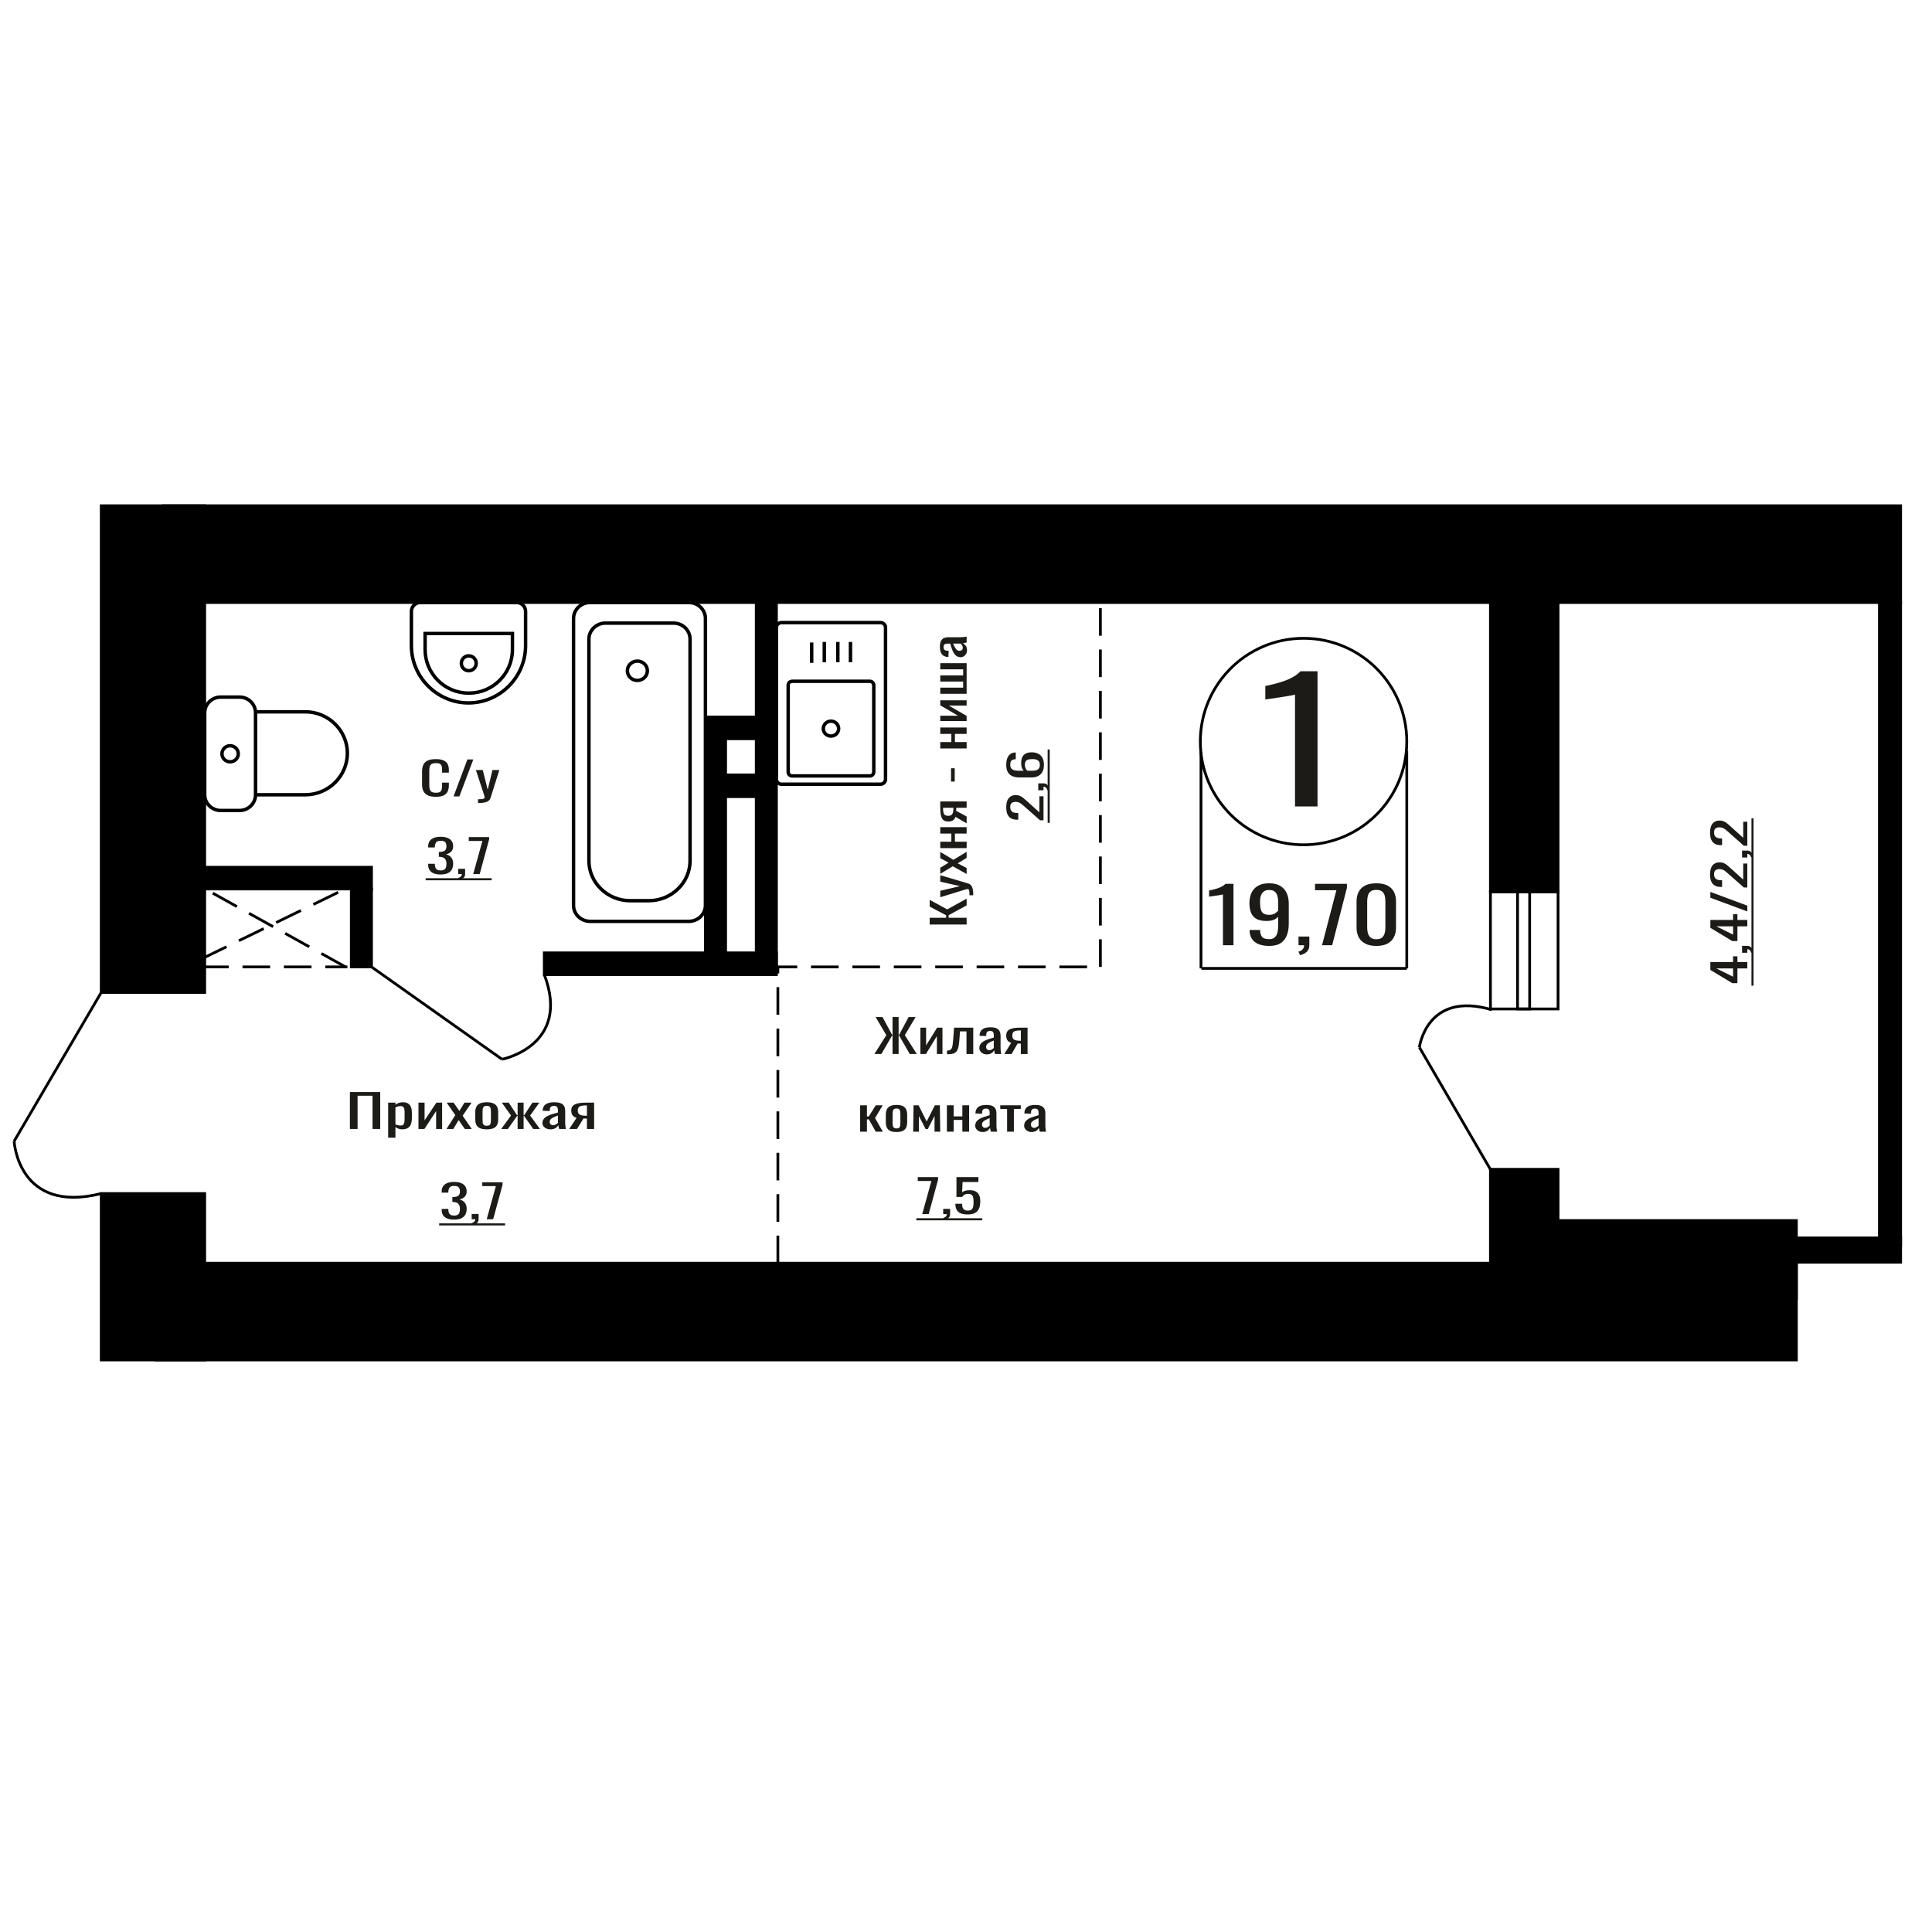 <?xml version="1.0" encoding="UTF-8"?>
<!DOCTYPE svg PUBLIC "-//W3C//DTD SVG 1.1//EN" "http://www.w3.org/Graphics/SVG/1.1/DTD/svg11.dtd">
<!-- Creator: CorelDRAW 2019 -->
<svg xmlns="http://www.w3.org/2000/svg" xml:space="preserve" width="140mm" height="140mm" version="1.1" style="shape-rendering:geometricPrecision; text-rendering:geometricPrecision; image-rendering:optimizeQuality; fill-rule:evenodd; clip-rule:evenodd"
viewBox="0 0 14000 14000"
 xmlns:xlink="http://www.w3.org/1999/xlink">
 <defs>
  <style type="text/css">
   <![CDATA[
    .str1 {stroke:black;stroke-width:25;stroke-miterlimit:22.926}
    .str0 {stroke:black;stroke-width:20;stroke-miterlimit:22.926}
    .str2 {stroke:black;stroke-width:20;stroke-miterlimit:22.926;stroke-dasharray:200 100}
    .fil1 {fill:none}
    .fil3 {fill:black}
    .fil2 {fill:#1C1B17}
    .fil0 {fill:#1C1B17;fill-rule:nonzero}
   ]]>
  </style>
 </defs>
 <g id="Слой_x0020_1">
  <polygon class="fil0" points="7004.57,6699.28 6736.82,6699.28 6736.82,6650.42 6855.82,6650.42 6855.82,6632.26 6736.82,6569.56 6736.82,6520.69 6864.08,6589.87 7004.57,6512.04 7004.57,6560.91 6874,6631.83 6874,6650.42 7004.57,6650.42 "/>
  <path id="1" class="fil0" d="M7052.5 6487.39l-27.1 0c0,-11.23 -0.39,-20.17 -1.16,-26.8 -0.77,-6.63 -2.21,-11.38 -4.3,-14.27 -2.09,-2.88 -5.01,-4.32 -8.76,-4.32 -1.98,0 -6.39,1.01 -13.22,3.02 -6.83,2.02 -14.11,4.19 -21.82,6.49l-162.63 50.15 0 -46.7 142.8 -33.72 -142.8 -32.43 0 -46.7 201.64 59.66c9.25,2.61 16.58,7.35 21.98,14.27 5.4,6.93 9.31,15.79 11.74,26.6 2.42,10.82 3.63,23.86 3.63,39.14l0 5.61z"/>
  <polygon id="2" class="fil0" points="7004.57,6333.45 6904.08,6277.23 6813.51,6332.15 6813.51,6288.05 6874,6251.29 6813.51,6218.86 6813.51,6173.46 6908.38,6230.53 7004.57,6172.59 7004.57,6216.69 6939.78,6256.04 7004.57,6289.78 "/>
  <polygon id="3" class="fil0" points="7004.57,6145.78 6813.51,6145.78 6813.51,6099.51 6893.83,6099.51 6893.83,6040.26 6813.51,6040.26 6813.51,5993.99 7004.57,5993.99 7004.57,6040.26 6919.62,6040.26 6919.62,6099.51 7004.57,6099.51 "/>
  <path id="4" class="fil0" d="M7004.57 5966.31l-80.99 -47.13c-2.42,8.07 -6.06,14.63 -10.91,19.67 -4.84,5.05 -10.79,8.73 -17.85,11.03 -7.05,2.31 -14.98,3.46 -23.8,3.46 -10.13,0 -18.84,-1.72 -26.11,-5.19 -7.27,-3.45 -13.22,-8.93 -17.85,-16.43 -4.63,-7.49 -8.04,-17.44 -10.25,-29.84 -2.2,-12.4 -3.3,-27.67 -3.3,-45.84l0 -48.43 191.06 0 0 45.84 -75.37 0c0,4.61 -0.05,8.51 -0.16,11.67 -0.11,3.18 -0.28,6.63 -0.5,10.39l76.03 41.08 0 49.72zm-95.86 -107.68c0,-0.57 0,-1.5 0,-2.8 0,-1.3 0,-2.09 0,-2.38l-75.04 0c0,0.29 0,1.08 0,2.38 0,1.3 0,2.08 0,2.37 0,13.55 1.27,24.29 3.8,32.22 2.54,7.93 6.5,13.48 11.9,16.65 5.4,3.17 12.62,4.75 21.65,4.75 12.57,0 21.93,-3.67 28.1,-11.02 6.17,-7.34 9.37,-21.41 9.59,-42.17z"/>
  <polygon id="5" class="fil0" points="6918.29,5663.61 6891.52,5663.61 6891.52,5567.19 6918.29,5567.19 "/>
  <polygon id="6" class="fil0" points="7004.57,5423.61 6813.51,5423.61 6813.51,5377.34 6893.83,5377.34 6893.83,5318.1 6813.51,5318.1 6813.51,5271.83 7004.57,5271.83 7004.57,5318.1 6919.62,5318.1 6919.62,5377.34 7004.57,5377.34 "/>
  <polygon id="7" class="fil0" points="7004.57,5225.13 6813.51,5225.13 6813.51,5186.21 6942.09,5186.21 6813.51,5110.96 6813.51,5074.63 7004.57,5074.63 7004.57,5112.69 6874.99,5112.69 7004.57,5187.5 "/>
  <polygon id="8" class="fil0" points="7004.57,5027.5 6813.51,5027.5 6813.51,4982.96 6979.45,4982.96 6979.45,4938.85 6813.51,4938.85 6813.51,4894.32 6979.45,4894.32 6979.45,4850.2 6813.51,4850.2 6813.51,4805.66 7004.57,4805.66 "/>
  <path id="9" class="fil0" d="M7007.21 4712.26c0,9.8 -2.14,18.46 -6.44,25.95 -4.3,7.48 -9.81,13.4 -16.53,17.73 -6.72,4.31 -13.83,6.49 -21.32,6.49 -11.9,0 -21.93,-2.61 -30.08,-7.79 -8.16,-5.19 -15.04,-12.32 -20.66,-21.41 -5.62,-9.08 -10.52,-19.6 -14.71,-31.57 -4.19,-11.96 -8.27,-24.57 -12.23,-37.83l-13.56 0c-7.71,0 -14.1,0.57 -19.17,1.73 -5.07,1.15 -8.87,3.53 -11.4,7.14 -2.54,3.6 -3.8,9 -3.8,16.21 0,6.34 1.1,11.46 3.3,15.35 2.21,3.89 5.35,6.7 9.42,8.43 4.08,1.73 8.87,2.6 14.38,2.6l9.59 0 -1.32 45.83c-21.16,-0.58 -36.75,-6.91 -46.78,-19.02 -10.02,-12.12 -15.04,-30.85 -15.04,-56.22 0,-24.79 5.18,-42.38 15.54,-52.75 10.36,-10.38 25.34,-15.57 44.95,-15.57l87.27 0c5.95,0 11.68,-0.22 17.19,-0.66 5.51,-0.43 10.63,-1 15.37,-1.72 4.74,-0.72 9.2,-1.38 13.39,-1.95l0 42.38c-3.53,0.87 -7.99,1.95 -13.39,3.25 -5.4,1.29 -10.3,2.23 -14.71,2.81 7.5,2.88 14.49,8.42 20.99,16.64 6.5,8.22 9.75,19.53 9.75,33.95zm-30.41 -18.16c0,-4.62 -0.99,-8.94 -2.97,-12.98 -1.99,-4.03 -4.24,-7.64 -6.78,-10.8 -2.53,-3.18 -4.57,-5.34 -6.11,-6.49l-54.22 0c3.09,7.21 6.17,13.98 9.26,20.33 3.09,6.33 6.34,11.89 9.75,16.64 3.42,4.76 7.27,8.5 11.57,11.25 4.3,2.73 9.2,4.11 14.71,4.11 7.71,0 13.77,-1.89 18.18,-5.63 4.41,-3.75 6.61,-9.22 6.61,-16.43z"/>
  <path class="fil0" d="M9384.04 5843.74l0 -810.09c-1.01,0.81 -12.45,3.22 -34.31,7.25 -21.86,4.03 -46.53,8.06 -73.98,12.1 -27.44,4.03 -51.85,7.65 -73.21,10.88 -21.34,3.22 -32.53,4.83 -33.55,4.83l0 -97.93c17.29,-3.23 37.37,-7.66 60.24,-13.3 22.88,-5.65 46.27,-12.5 70.16,-20.56 23.9,-8.06 46.78,-18.13 68.64,-30.22 21.86,-12.1 40.42,-26.2 55.67,-42.32l123.54 0 0 979.36 -163.2 0z"/>
  <polygon class="fil0" points="2535.49,8181.12 2535.49,7913.36 2755.12,7913.36 2755.12,8181.12 2699.48,8181.12 2699.48,7940.13 2591.13,7940.13 2591.13,8181.12 "/>
  <path id="1" class="fil0" d="M2812.74 8243.93l0 -253.88 52.69 0 0 15.21c6.24,-4.85 13.79,-9.04 22.66,-12.56 8.86,-3.53 19.36,-5.29 31.51,-5.29 14.77,0 26.51,2.59 35.21,7.76 8.7,5.18 15.18,11.68 19.46,19.51 4.26,7.82 7.06,15.76 8.37,23.8 1.31,8.04 1.97,14.93 1.97,20.66l0 46.28c0,13.44 -1.97,26.17 -5.92,38.18 -3.93,12.01 -11.07,21.71 -21.42,29.09 -10.34,7.38 -24.86,11.07 -43.57,11.07 -10.18,0 -19.21,-1.7 -27.09,-5.12 -7.88,-3.42 -14.94,-7.33 -21.18,-11.73l0 77.02 -52.69 0zm90.62 -87.93c9.19,0 15.74,-2.26 19.69,-6.78 3.93,-4.52 6.41,-10.63 7.39,-18.35 0.98,-7.71 1.47,-16.19 1.47,-25.45l0 -46.28c0,-7.93 -0.65,-15.26 -1.96,-21.98 -1.33,-6.72 -4.11,-12.07 -8.37,-16.04 -4.28,-3.96 -11.01,-5.95 -20.2,-5.95 -6.89,0 -13.46,1 -19.7,2.98 -6.24,1.98 -11.65,4.3 -16.25,6.94l0 122.31c4.93,2.43 10.5,4.46 16.74,6.12 6.25,1.65 13.31,2.48 21.19,2.48z"/>
  <polygon id="2" class="fil0" points="3032.36,8181.12 3032.36,7990.05 3076.68,7990.05 3076.68,8118.64 3162.37,7990.05 3203.74,7990.05 3203.74,8181.12 3160.4,8181.12 3160.4,8051.54 3075.21,8181.12 "/>
  <polygon id="3" class="fil0" points="3235.26,8181.12 3299.27,8080.63 3236.73,7990.05 3286.95,7990.05 3328.81,8050.54 3365.76,7990.05 3417.46,7990.05 3352.45,8084.92 3418.45,8181.12 3368.21,8181.12 3323.4,8116.33 3284.99,8181.12 "/>
  <path id="4" class="fil0" d="M3527.27 8183.76c-21.01,0 -37.59,-2.86 -49.74,-8.59 -12.14,-5.73 -20.77,-13.88 -25.85,-24.46 -5.09,-10.58 -7.63,-23.03 -7.63,-37.36l0 -55.53c0,-14.33 2.54,-26.78 7.63,-37.36 5.08,-10.58 13.71,-18.73 25.85,-24.46 12.15,-5.73 28.73,-8.59 49.74,-8.59 21.02,0 37.51,2.86 49.48,8.59 12,5.73 20.53,13.88 25.61,24.46 5.1,10.58 7.64,23.03 7.64,37.36l0 55.53c0,14.33 -2.54,26.78 -7.64,37.36 -5.08,10.58 -13.61,18.73 -25.61,24.46 -11.97,5.73 -28.46,8.59 -49.48,8.59zm0 -26.11c10.17,0 17.32,-1.98 21.42,-5.95 4.11,-3.97 6.57,-9.2 7.39,-15.7 0.82,-6.5 1.23,-13.28 1.23,-20.33l0 -59.84c0,-7.27 -0.41,-14.1 -1.23,-20.49 -0.82,-6.39 -3.28,-11.63 -7.39,-15.7 -4.1,-4.08 -11.25,-6.12 -21.42,-6.12 -10.18,0 -17.4,2.04 -21.66,6.12 -4.28,4.07 -6.83,9.31 -7.64,15.7 -0.82,6.39 -1.23,13.22 -1.23,20.49l0 59.84c0,7.05 0.41,13.83 1.23,20.33 0.81,6.5 3.36,11.73 7.64,15.7 4.26,3.97 11.48,5.95 21.66,5.95z"/>
  <polygon id="5" class="fil0" points="3631.66,8181.12 3703.07,8083.6 3636.1,7990.05 3686.34,7990.05 3746.91,8081.95 3750.84,8081.95 3750.84,7990.05 3794.17,7990.05 3794.17,8081.95 3798.11,8081.95 3858.19,7990.05 3908.42,7990.05 3841.46,8083.6 3912.86,8181.12 3864.1,8181.12 3798.11,8087.24 3794.17,8087.24 3794.17,8181.12 3750.84,8181.12 3750.84,8087.24 3746.41,8087.24 3680.42,8181.12 "/>
  <path id="6" class="fil0" d="M3987.7 8183.76c-11.16,0 -21.01,-2.14 -29.54,-6.44 -8.54,-4.3 -15.27,-9.81 -20.2,-16.53 -4.92,-6.72 -7.39,-13.83 -7.39,-21.32 0,-11.9 2.96,-21.93 8.86,-30.08 5.92,-8.16 14.05,-15.04 24.39,-20.66 10.34,-5.62 22.31,-10.53 35.95,-14.71 13.61,-4.19 27.99,-8.27 43.08,-12.24l0 -13.55c0,-7.71 -0.66,-14.1 -1.97,-19.17 -1.31,-5.07 -4.02,-8.87 -8.12,-11.41 -4.11,-2.53 -10.26,-3.8 -18.47,-3.8 -7.23,0 -13.05,1.1 -17.47,3.31 -4.44,2.2 -7.65,5.34 -9.61,9.42 -1.97,4.08 -2.95,8.87 -2.95,14.38l0 9.58 -52.2 -1.32c0.65,-21.15 7.86,-36.75 21.66,-46.77 13.79,-10.03 35.13,-15.04 64.01,-15.04 28.25,0 48.27,5.17 60.08,15.53 11.83,10.36 17.73,25.35 17.73,44.96l0 87.27c0,5.95 0.25,11.68 0.74,17.19 0.49,5.51 1.15,10.63 1.97,15.37 0.82,4.74 1.56,9.2 2.22,13.39l-48.27 0c-0.98,-3.53 -2.2,-7.99 -3.68,-13.39 -1.49,-5.4 -2.54,-10.3 -3.2,-14.71 -3.29,7.49 -9.61,14.49 -18.96,20.99 -9.36,6.5 -22.24,9.75 -38.66,9.75zm20.68 -30.41c5.25,0 10.19,-0.99 14.77,-2.97 4.61,-1.99 8.7,-4.25 12.32,-6.78 3.61,-2.53 6.07,-4.57 7.38,-6.12l0 -54.21c-8.21,3.09 -15.91,6.17 -23.14,9.26 -7.22,3.08 -13.54,6.33 -18.96,9.75 -5.42,3.41 -9.68,7.27 -12.8,11.57 -3.13,4.3 -4.69,9.2 -4.69,14.71 0,7.71 2.14,13.77 6.41,18.18 4.27,4.41 10.5,6.61 18.71,6.61z"/>
  <path id="7" class="fil0" d="M4124.6 8181.12l53.67 -80.99c-9.19,-2.42 -16.67,-6.06 -22.4,-10.91 -5.75,-4.85 -9.94,-10.8 -12.56,-17.85 -2.64,-7.05 -3.95,-14.99 -3.95,-23.8 0,-10.14 1.99,-18.84 5.92,-26.12 3.93,-7.27 10.17,-13.22 18.71,-17.85 8.53,-4.62 19.86,-8.04 33.98,-10.24 14.12,-2.21 31.52,-3.31 52.2,-3.31l55.14 0 0 191.07 -52.19 0 0 -75.37c-5.25,0 -9.69,-0.06 -13.29,-0.17 -3.62,-0.11 -7.55,-0.27 -11.82,-0.49l-46.79 76.03 -56.62 0zm122.62 -95.87c0.65,0 1.71,0 3.2,0 1.47,0 2.37,0 2.7,0l0 -75.03c-0.33,0 -1.23,0 -2.7,0 -1.49,0 -2.38,0 -2.71,0 -15.43,0 -27.66,1.26 -36.69,3.8 -9.03,2.53 -15.35,6.5 -18.97,11.9 -3.6,5.4 -5.4,12.61 -5.4,21.65 0,12.56 4.18,21.93 12.55,28.1 8.38,6.17 24.38,9.36 48.02,9.58z"/>
  <ellipse class="fil1 str0" cx="9446.03" cy="5373.54" rx="748" ry="748.15"/>
  <line class="fil1 str0" x1="8702.92" y1="5449.55" x2="8702.92" y2= "7017.32" />
  <line class="fil1 str0" x1="10194.03" y1="5439.84" x2="10194.03" y2= "7017.32" />
  <line class="fil1 str0" x1="8705.96" y1="7017.32" x2="10194.05" y2= "7017.32" />
  <path class="fil0" d="M8861.93 6849.62l0 -368.16c-0.46,0.36 -5.81,1.46 -16.03,3.29 -10.23,1.83 -21.75,3.67 -34.58,5.5 -12.83,1.83 -24.24,3.48 -34.23,4.94 -9.98,1.47 -15.21,2.2 -15.69,2.2l0 -44.51c8.09,-1.46 17.48,-3.48 28.17,-6.04 10.69,-2.57 21.63,-5.68 32.8,-9.34 11.17,-3.67 21.87,-8.25 32.08,-13.74 10.22,-5.5 18.9,-11.91 26.02,-19.23l57.76 0 0 445.09 -76.3 0z"/>
  <path id="1" class="fil0" d="M9197.04 6854.57c-29.95,0 -55.5,-4.31 -76.65,-12.92 -21.16,-8.61 -37.2,-21.15 -48.13,-37.64 -10.93,-16.48 -16.64,-36.45 -17.1,-59.89 0,-0.74 0,-1.56 0,-2.48 0,-0.91 0,-1.74 0,-2.47l76.27 0c0,21.25 4.52,37.64 13.55,49.18 9.03,11.54 26.62,17.31 52.77,17.31 14.26,0 26.14,-3.39 35.64,-10.17 9.51,-6.77 16.64,-17.21 21.4,-31.32 4.75,-14.1 7.12,-31.96 7.12,-53.57l0 -67.59c-7.12,9.16 -17.7,16.57 -31.72,22.25 -14.03,5.68 -31.49,8.52 -52.41,8.52 -31.84,0 -56.8,-5.4 -74.86,-16.21 -18.07,-10.81 -30.78,-25.83 -38.14,-45.06 -7.37,-19.23 -11.05,-41.67 -11.05,-67.31 0,-27.11 4.75,-51.56 14.26,-73.36 9.49,-21.8 24.83,-39.11 45.98,-51.93 21.15,-12.82 48.84,-19.23 83.07,-19.23 33.26,0 60.35,6.5 81.27,19.51 20.92,13 36.24,30.49 45.98,52.47 9.75,21.98 14.63,46.53 14.63,73.64l0 149.46c0,28.57 -4.29,54.95 -12.84,79.13 -8.56,24.18 -23.05,43.5 -43.49,57.97 -20.43,14.47 -48.95,21.71 -85.55,21.71zm0 -225.3c16.63,0 30.18,-3.2 40.63,-9.62 10.46,-6.41 18.54,-13.46 24.24,-21.15l0 -65.94c0,-15.39 -1.89,-29.4 -5.7,-42.04 -3.8,-12.64 -10.45,-22.71 -19.96,-30.22 -9.51,-7.51 -22.58,-11.27 -39.21,-11.27 -16.64,0 -29.83,3.85 -39.58,11.54 -9.74,7.7 -16.63,17.68 -20.68,29.95 -4.03,12.27 -6.06,25.74 -6.06,40.39 0,17.58 1.08,33.89 3.22,48.91 2.14,15.02 7.84,27.01 17.1,35.99 9.28,8.97 24.6,13.46 46,13.46z"/>
  <path id="2" class="fil0" d="M9420.9 6921.6l-12.11 -25.27c12.83,-3.3 22.94,-9.07 30.29,-17.31 7.37,-8.24 11.06,-18.04 11.06,-29.4l-40.64 0 0 -63.19 78.42 0 0 62.09c0,19.42 -5.46,34.89 -16.39,46.43 -10.94,11.54 -27.8,20.43 -50.63,26.65z"/>
  <polygon id="3" class="fil0" points="9579.9,6849.62 9684,6450.68 9529.28,6450.68 9529.28,6404.53 9760.29,6404.53 9760.29,6433.1 9653.34,6849.62 "/>
  <path id="4" class="fil0" d="M9973.47 6854.57c-32.8,0 -59.78,-5.68 -80.93,-17.04 -21.15,-11.36 -36.83,-26.92 -47.05,-46.71 -10.22,-19.78 -15.33,-42.31 -15.33,-67.58l0 -191.78c0,-26.01 4.99,-48.81 14.97,-68.41 9.98,-19.6 25.55,-34.9 46.7,-45.89 21.15,-10.99 48.37,-16.48 81.64,-16.48 33.26,0 60.36,5.49 81.27,16.48 20.92,10.99 36.37,26.29 46.35,45.89 9.97,19.6 14.97,42.4 14.97,68.41l0 191.78c0,25.64 -5.11,48.35 -15.32,68.13 -10.23,19.79 -25.8,35.26 -46.71,46.44 -20.91,11.17 -47.76,16.76 -80.56,16.76zm0 -48.36c18.06,0 31.72,-4.03 41,-12.09 9.26,-8.06 15.68,-18.41 19.24,-31.05 3.57,-12.63 5.34,-25.73 5.34,-39.29l0 -192.87c0,-14.29 -1.66,-27.75 -4.98,-40.39 -3.33,-12.64 -9.63,-22.8 -18.89,-30.5 -9.28,-7.69 -23.17,-11.53 -41.71,-11.53 -18.55,0 -32.56,3.84 -42.07,11.53 -9.51,7.7 -15.92,17.86 -19.25,30.5 -3.32,12.64 -4.99,26.1 -4.99,40.39l0 192.87c0,13.56 1.78,26.66 5.35,39.29 3.57,12.64 10.21,22.99 19.96,31.05 9.74,8.06 23.42,12.09 41,12.09z"/>
  <path class="fil0" d="M3290.62 8837.83c-20.04,0 -36.73,-2.76 -50.08,-8.27 -13.35,-5.51 -23.37,-13.44 -30.04,-23.8 -6.67,-10.36 -10.02,-22.59 -10.02,-36.69l0 -8.93 48.25 0c0,0.88 0,1.82 0,2.81 0,0.99 0,2.04 0,3.14 0.3,7.94 1.6,15.1 3.87,21.49 2.28,6.39 6.37,11.46 12.3,15.2 5.92,3.75 14.48,5.62 25.72,5.62 11.83,0 20.78,-2.03 26.85,-6.11 6.07,-4.08 10.16,-9.86 12.28,-17.36 2.14,-7.49 3.2,-16.08 3.2,-25.78 0,-14.1 -3.57,-25.62 -10.7,-34.55 -7.14,-8.92 -19.65,-13.82 -37.55,-14.71 -0.91,-0.22 -2.06,-0.33 -3.42,-0.33 -1.36,0 -2.5,0 -3.41,0l0 -35.37c0.91,0 1.97,0 3.18,0 1.22,0 2.28,0 3.19,0 17.3,-0.44 29.73,-3.74 37.32,-9.91 7.59,-6.17 11.39,-16.42 11.39,-30.75 0,-12.12 -2.81,-21.81 -8.43,-29.09 -5.61,-7.27 -16.76,-10.91 -33.45,-10.91 -16.69,0 -27.77,4.03 -33.24,12.07 -5.45,8.04 -8.49,18.35 -9.1,30.91 0,0.88 0,1.82 0,2.81 0,0.99 0,1.93 0,2.81l-48.25 0 0 -8.93c0,-14.32 3.35,-26.55 10.02,-36.69 6.67,-10.14 16.76,-17.96 30.27,-23.47 13.51,-5.51 30.27,-8.27 50.3,-8.27 20.33,0 37.17,2.76 50.52,8.27 13.36,5.51 23.37,13.39 30.05,23.63 6.68,10.25 10.01,22.54 10.01,36.86 0,16.09 -4.78,28.98 -14.33,38.68 -9.57,9.7 -22.39,16.31 -38.48,19.83 11.24,2.43 20.71,6.62 28.45,12.57 7.74,5.95 13.74,13.49 17.98,22.64 4.26,9.15 6.38,19.78 6.38,31.9 0,15.87 -3.03,29.7 -9.1,41.49 -6.07,11.79 -15.78,20.93 -29.14,27.43 -13.34,6.5 -30.95,9.76 -52.79,9.76z"/>
  <path id="1" class="fil0" d="M3425.34 8878.15l-7.74 -15.2c8.2,-1.98 14.65,-5.46 19.35,-10.41 4.71,-4.96 7.06,-10.86 7.06,-17.69l-25.95 0 0 -38.02 50.08 0 0 37.36c0,11.68 -3.5,20.99 -10.48,27.93 -6.98,6.94 -17.75,12.29 -32.32,16.03z"/>
  <polygon id="2" class="fil0" points="3526.85,8834.85 3593.32,8594.86 3494.53,8594.86 3494.53,8567.09 3642.02,8567.09 3642.02,8584.28 3573.74,8834.85 "/>
  <polygon id="3" class="fil2" points="3182.28,8864.9 3660.23,8864.9 3660.23,8879.93 3182.28,8879.93 "/>
  <path class="fil0" d="M3158.68 5773.94c-26.38,0 -46.86,-3.97 -61.43,-11.91 -14.57,-7.93 -24.69,-18.62 -30.37,-32.06 -5.67,-13.44 -8.51,-28.43 -8.51,-44.96l0 -94.54c0,-18.07 2.84,-33.83 8.51,-47.27 5.68,-13.45 15.8,-23.86 30.37,-31.24 14.57,-7.38 35.05,-11.08 61.43,-11.08 23.31,0 41.8,3.09 55.45,9.26 13.64,6.17 23.46,14.99 29.44,26.45 5.99,11.46 8.98,25.23 8.98,41.32l0 21.15 -49.23 0 0 -18.84c0,-9.92 -0.7,-18.68 -2.08,-26.28 -1.38,-7.6 -5.13,-13.5 -11.27,-17.68 -6.14,-4.19 -16.41,-6.29 -30.83,-6.29 -14.73,0 -25.46,2.26 -32.21,6.78 -6.76,4.52 -11.13,10.91 -13.12,19.17 -1.99,8.27 -2.99,17.91 -2.99,28.93l0 106.11c0,13.45 1.53,24.08 4.61,31.9 3.06,7.83 8.13,13.39 15.18,16.7 7.06,3.3 16.57,4.95 28.53,4.95 14.11,0 24.23,-2.25 30.37,-6.77 6.14,-4.52 9.96,-10.75 11.5,-18.68 1.54,-7.93 2.31,-17.19 2.31,-27.77l0 -19.83 49.23 0 0 19.83c0,16.31 -2.77,30.69 -8.28,43.14 -5.53,12.45 -15.04,22.15 -28.54,29.09 -13.49,6.94 -32.51,10.42 -57.05,10.42z"/>
  <polygon id="1" class="fil0" points="3286.6,5770.96 3386.9,5503.2 3429.69,5503.2 3328.93,5770.96 "/>
  <path id="2" class="fil0" d="M3463.75 5818.89l0 -27.1c11.96,0 21.47,-0.39 28.52,-1.16 7.06,-0.77 12.13,-2.2 15.19,-4.3 3.06,-2.09 4.61,-5.01 4.61,-8.76 0,-1.98 -1.09,-6.39 -3.23,-13.22 -2.15,-6.83 -4.44,-14.11 -6.91,-21.82l-53.36 -162.64 49.69 0 35.88 142.81 34.52 -142.81 49.7 0 -63.5 201.65c-2.76,9.25 -7.83,16.58 -15.19,21.98 -7.36,5.4 -16.8,9.31 -28.3,11.74 -11.5,2.42 -25.39,3.63 -41.65,3.63l-5.97 0z"/>
  <path class="fil1 str1" d="M1483.36 5759.17l0 -594.07c0,-62.59 51.97,-113.8 115.49,-113.8l137.3 0c63.52,0 115.49,51.21 115.49,113.8l0 594.07c0,62.6 -51.97,113.81 -115.49,113.81l-137.3 0c-63.52,0 -115.49,-51.21 -115.49,-113.81zm368.28 0l0 -601.17 360.55 0c167.77,0 305.03,135.25 305.03,300.58l0 0.01c0,165.32 -137.26,300.58 -305.03,300.58l-360.55 0zm-243.25 -297.03c0,-32.17 26.47,-58.25 59.12,-58.25 32.64,0 59.11,26.08 59.11,58.25 0,32.17 -26.47,58.25 -59.11,58.25 -32.65,0 -59.12,-26.08 -59.12,-58.25z"/>
  <path class="fil1 str1" d="M5626.29 5646.9l0 -1099.49c0,-19.73 16.6,-35.87 36.89,-35.87l716.75 0c20.29,0 36.89,16.14 36.89,35.87l0 1099.49c0,19.73 -16.6,35.87 -36.89,35.87l-716.75 0c-20.29,0 -36.89,-16.14 -36.89,-35.87zm85.13 -52.28l0 -629.6c0,-15.49 13.02,-28.15 28.94,-28.15l562.38 0c15.92,0 28.95,12.66 28.95,28.15l0 629.6c0,15.47 -13.03,28.13 -28.95,28.13l-562.38 0c-15.92,0 -28.94,-12.66 -28.94,-28.13zm254.5 -314.8c0,-29.88 24.91,-54.1 55.63,-54.1 30.73,0 55.63,24.22 55.63,54.1 0,29.87 -24.9,54.08 -55.63,54.08 -30.72,0 -55.63,-24.21 -55.63,-54.08zm-84.22 -476.66l0 -147.43m91.53 143.34l0 -147.44m98.08 147.44l0 -147.44m91.53 147.44l0 -147.44"/>
  <path class="fil0" d="M12661.69 7017.5l-71.73 0 0 106.98 -37.03 0 -159 -96.04 0 -57.35 164.62 0 0 -41.44 31.41 0 0 41.44 71.73 0 0 46.41zm-103.14 60.09l0 -60.09 -121.65 0 121.65 60.09z"/>
  <path id="1" class="fil0" d="M12704.99 6896.88l-15.2 7.74c-1.98,-8.19 -5.46,-14.65 -10.41,-19.35 -4.96,-4.71 -10.86,-7.06 -17.69,-7.06l0 25.95 -38.02 0 0 -50.08 37.36 0c11.68,0 20.99,3.5 27.93,10.48 6.94,6.98 12.29,17.75 16.03,32.32z"/>
  <path id="2" class="fil0" d="M12661.69 6712.52l-71.73 0 0 106.97 -37.03 0 -159 -96.04 0 -57.35 164.62 0 0 -41.43 31.41 0 0 41.43 71.73 0 0 46.42zm-103.14 60.09l0 -60.09 -121.65 0 121.65 60.09z"/>
  <polygon id="3" class="fil0" points="12661.69,6604.63 12393.93,6505.4 12393.93,6463.08 12661.69,6562.76 "/>
  <path id="4" class="fil0" d="M12661.69 6431.21l-25.12 0 -106.12 -93.77c-7.93,-6.98 -15.31,-13.42 -22.14,-19.35 -6.84,-5.92 -14.05,-10.76 -21.66,-14.56 -7.6,-3.79 -16.36,-5.69 -26.28,-5.69 -12.34,0 -22.04,2.73 -29.09,8.19 -7.05,5.47 -10.58,15.03 -10.58,28.68 0,11.53 2.32,20.48 6.95,26.86 4.62,6.37 10.68,10.76 18.18,13.2 7.49,2.42 15.53,3.64 24.13,3.64l8.92 0 0 48.7 -9.25 0c-16.09,0 -29.92,-2.96 -41.49,-8.87 -11.57,-5.92 -20.55,-15.47 -26.94,-28.68 -6.39,-13.21 -9.59,-30.72 -9.59,-52.57 0,-29.75 6.12,-51.9 18.35,-66.46 12.23,-14.56 29.15,-21.85 50.74,-21.85 11.46,0 21.49,1.9 30.09,5.69 8.59,3.78 16.63,8.73 24.13,14.79 7.49,6.07 15.2,12.75 23.14,20.03l93.88 84.66 0 -116.52 29.75 0 0 173.88z"/>
  <path id="5" class="fil0" d="M12704.99 6206.35l-15.2 7.74c-1.98,-8.19 -5.46,-14.65 -10.41,-19.35 -4.96,-4.7 -10.86,-7.06 -17.69,-7.06l0 25.96 -38.02 0 0 -50.08 37.36 0c11.68,0 20.99,3.49 27.93,10.48 6.94,6.98 12.29,17.74 16.03,32.31z"/>
  <path id="6" class="fil0" d="M12661.69 6128.51l-25.12 0 -106.12 -93.77c-7.93,-6.98 -15.31,-13.43 -22.14,-19.35 -6.84,-5.92 -14.05,-10.76 -21.66,-14.56 -7.6,-3.79 -16.36,-5.69 -26.28,-5.69 -12.34,0 -22.04,2.72 -29.09,8.19 -7.05,5.47 -10.58,15.02 -10.58,28.68 0,11.53 2.32,20.48 6.95,26.85 4.62,6.38 10.68,10.77 18.18,13.21 7.49,2.42 15.53,3.64 24.13,3.64l8.92 0 0 48.7 -9.25 0c-16.09,0 -29.92,-2.96 -41.49,-8.87 -11.57,-5.92 -20.55,-15.48 -26.94,-28.68 -6.39,-13.21 -9.59,-30.72 -9.59,-52.57 0,-29.75 6.12,-51.9 18.35,-66.46 12.23,-14.57 29.15,-21.85 50.74,-21.85 11.46,0 21.49,1.9 30.09,5.69 8.59,3.78 16.63,8.73 24.13,14.79 7.49,6.07 15.2,12.75 23.14,20.03l93.88 84.66 0 -116.52 29.75 0 0 173.88z"/>
  <polygon id="7" class="fil2" points="12691.74,7142.68 12691.74,5929.59 12706.77,5929.59 12706.77,7142.68 "/>
  <path class="fil1 str1" d="M4387.19 4515.23l493.47 0c65.84,0 119.7,52.07 119.7,115.73l0 1606.57c0,159.15 -134.66,289.35 -299.26,289.35l-134.36 0c-164.59,0 -299.25,-130.2 -299.25,-289.35l0 -1606.57c0,-63.66 53.86,-115.73 119.7,-115.73zm-111.46 -149.19l716.38 0c65.83,0 119.7,52.09 119.7,115.73l0 2078.87c0,63.66 -53.87,115.73 -119.7,115.73l-716.38 0c-65.83,0 -119.7,-52.07 -119.7,-115.73l0 -2078.87c0,-63.64 53.87,-115.73 119.7,-115.73zm342.93 424.43c40.05,0 72.52,31.39 72.52,70.12 0,38.72 -32.47,70.12 -72.52,70.12 -40.05,0 -72.52,-31.4 -72.52,-70.12 0,-38.73 32.47,-70.12 72.52,-70.12z"/>
  <path class="fil0" d="M3192.86 6336.82c-20.04,0 -36.72,-2.76 -50.08,-8.27 -13.34,-5.51 -23.37,-13.44 -30.03,-23.8 -6.68,-10.36 -10.03,-22.59 -10.03,-36.69l0 -8.93 48.25 0c0,0.88 0,1.82 0,2.81 0,0.99 0,2.04 0,3.14 0.3,7.94 1.6,15.1 3.87,21.49 2.29,6.39 6.38,11.46 12.3,15.2 5.92,3.75 14.48,5.62 25.72,5.62 11.83,0 20.78,-2.03 26.85,-6.11 6.07,-4.08 10.16,-9.86 12.28,-17.36 2.14,-7.49 3.2,-16.08 3.2,-25.78 0,-14.1 -3.57,-25.62 -10.7,-34.55 -7.13,-8.92 -19.65,-13.82 -37.55,-14.71 -0.91,-0.22 -2.05,-0.33 -3.42,-0.33 -1.36,0 -2.5,0 -3.41,0l0 -35.37c0.91,0 1.97,0 3.18,0 1.22,0 2.29,0 3.19,0 17.3,-0.44 29.73,-3.74 37.32,-9.91 7.59,-6.17 11.39,-16.42 11.39,-30.75 0,-12.12 -2.81,-21.81 -8.43,-29.09 -5.6,-7.27 -16.76,-10.91 -33.45,-10.91 -16.69,0 -27.77,4.03 -33.24,12.07 -5.45,8.04 -8.49,18.35 -9.1,30.91 0,0.88 0,1.82 0,2.81 0,0.99 0,1.93 0,2.81l-48.25 0 0 -8.93c0,-14.32 3.35,-26.55 10.03,-36.69 6.66,-10.14 16.75,-17.96 30.26,-23.47 13.51,-5.51 30.27,-8.27 50.3,-8.27 20.33,0 37.17,2.76 50.53,8.27 13.35,5.51 23.36,13.39 30.04,23.63 6.68,10.25 10.01,22.54 10.01,36.86 0,16.09 -4.78,28.98 -14.33,38.68 -9.57,9.7 -22.39,16.31 -38.48,19.83 11.24,2.43 20.71,6.62 28.45,12.57 7.74,5.95 13.74,13.49 17.99,22.64 4.25,9.15 6.37,19.78 6.37,31.9 0,15.87 -3.03,29.7 -9.1,41.49 -6.07,11.79 -15.78,20.93 -29.14,27.43 -13.34,6.5 -30.95,9.76 -52.79,9.76z"/>
  <path id="1" class="fil0" d="M3327.58 6377.14l-7.74 -15.2c8.2,-1.98 14.66,-5.46 19.35,-10.41 4.71,-4.96 7.06,-10.86 7.06,-17.69l-25.95 0 0 -38.02 50.08 0 0 37.36c0,11.68 -3.5,20.99 -10.48,27.93 -6.98,6.94 -17.75,12.29 -32.32,16.03z"/>
  <polygon id="2" class="fil0" points="3429.09,6333.84 3495.56,6093.85 3396.78,6093.85 3396.78,6066.08 3544.26,6066.08 3544.26,6083.27 3475.98,6333.84 "/>
  <polygon id="3" class="fil2" points="3084.52,6363.89 3562.47,6363.89 3562.47,6378.92 3084.52,6378.92 "/>
  <polygon id="4" class="fil2" points="3562.47,6363.89 3562.47,6363.89 3562.47,6378.92 3562.47,6378.92 "/>
  <polygon id="5" class="fil2" points="3084.52,6926.52 3084.52,6926.52 3084.52,6941.55 3084.52,6941.55 "/>
  <polygon id="6" class="fil2" points="3084.52,6926.52 3084.52,6926.52 3084.52,6941.55 3084.52,6941.55 "/>
  <path class="fil1 str1" d="M3045.49 4366.06l698.76 0c35.38,0 64.32,29.02 64.32,64.49l0 248.21c0,228.18 -186.16,414.87 -413.69,414.87l-0.02 0c-227.53,0 -413.69,-186.69 -413.69,-414.87l0 -248.21c0,-35.47 28.93,-64.49 64.32,-64.49zm34.98 224.46l632.82 0 0 116.91c0,173.24 -141.34,314.99 -314.1,314.99l-4.62 0c-172.75,0 -314.1,-141.75 -314.1,-314.99l0 -116.91zm316.41 161.97c29.73,0 53.83,24.17 53.83,53.98 0,29.81 -24.1,53.98 -53.83,53.98 -29.73,0 -53.83,-24.17 -53.83,-53.98 0,-29.81 24.1,-53.98 53.83,-53.98z"/>
  <polygon class="fil3 str0" points="1181.24,3664.88 1181.24,4366.04 13772.64,4366.04 13772.64,3664.88 "/>
  <path class="fil0" d="M7561.57 5944.04l-25.12 0 -106.11 -93.77c-7.94,-6.98 -15.32,-13.42 -22.15,-19.35 -6.83,-5.9 -14.05,-10.76 -21.65,-14.56 -7.6,-3.79 -16.36,-5.69 -26.28,-5.69 -12.34,0 -22.04,2.74 -29.09,8.19 -7.05,5.47 -10.58,15.02 -10.58,28.68 0,11.53 2.32,20.48 6.94,26.86 4.63,6.37 10.69,10.76 18.18,13.2 7.5,2.42 15.54,3.64 24.14,3.64l8.92 0 0 48.7 -9.26 0c-16.08,0 -29.91,-2.96 -41.48,-8.87 -11.57,-5.92 -20.55,-15.48 -26.94,-28.68 -6.39,-13.21 -9.59,-30.72 -9.59,-52.57 0,-29.75 6.12,-51.89 18.35,-66.46 12.23,-14.57 29.14,-21.85 50.74,-21.85 11.46,0 21.49,1.9 30.08,5.69 8.6,3.8 16.64,8.73 24.13,14.8 7.49,6.07 15.21,12.74 23.14,20.02l93.88 84.67 0 -116.53 29.75 0 0 173.88z"/>
  <path id="1" class="fil0" d="M7604.87 5719.18l-15.2 7.74c-1.99,-8.19 -5.46,-14.65 -10.42,-19.35 -4.95,-4.7 -10.85,-7.05 -17.68,-7.05l0 25.95 -38.01 0 0 -50.07 37.35 0c11.68,0 20.99,3.48 27.93,10.46 6.94,6.99 12.29,17.75 16.03,32.32z"/>
  <path id="2" class="fil0" d="M7564.55 5543.04c0,21.23 -3.92,38.53 -11.74,51.88 -7.82,13.36 -18.4,23.14 -31.73,29.36 -13.34,6.22 -28.16,9.34 -44.46,9.34l-90.25 0c-17.41,0 -33.27,-2.74 -47.6,-8.2 -14.32,-5.46 -25.78,-14.8 -34.38,-27.99 -8.59,-13.21 -12.89,-31.34 -12.89,-54.39 0,-19.13 2.54,-35.28 7.61,-48.48 5.06,-13.2 12.45,-23.37 22.14,-30.5 9.7,-7.12 21.49,-10.84 35.37,-11.14 0.44,0 1.05,-0.09 1.82,-0.24 0.77,-0.15 1.49,-0.23 2.15,-0.23l0 49.17c-13,0 -22.92,2.88 -29.75,8.65 -6.83,5.75 -10.25,16.69 -10.25,32.77 0,8.8 2.04,16.39 6.12,22.75 4.07,6.37 10.3,11.15 18.67,14.35 8.38,3.18 19.18,4.77 32.4,4.77l40.66 0c-5.51,-4.86 -9.97,-11.76 -13.39,-20.71 -3.42,-8.95 -5.12,-19.95 -5.12,-33 0,-20.33 3.19,-36.26 9.58,-47.8 6.39,-11.52 15.37,-19.72 26.94,-24.58 11.57,-4.84 25.18,-7.28 40.83,-7.28 16.08,0 30.74,3.04 43.96,9.1 13.22,6.07 23.75,15.78 31.57,29.14 7.82,13.35 11.74,31.1 11.74,53.26zm-29.42 0c0,-10.93 -2.26,-19.43 -6.78,-25.5 -4.52,-6.06 -10.52,-10.38 -18.02,-12.97 -7.49,-2.58 -15.64,-3.87 -24.46,-3.87 -10.58,0 -20.38,0.69 -29.42,2.05 -9.03,1.36 -16.25,4.93 -21.65,10.7 -5.4,5.77 -8.1,15.63 -8.1,29.59 0,6.66 0.88,12.74 2.65,18.2 1.76,5.47 4.02,10.17 6.77,14.12 2.76,3.94 5.68,7.12 8.76,9.55l40 0c9.04,0 17.41,-1.29 25.12,-3.87 7.72,-2.58 13.83,-6.91 18.35,-12.97 4.52,-6.07 6.78,-14.41 6.78,-25.03z"/>
  <polygon id="3" class="fil2" points="7591.62,5962.7 7591.62,5431.06 7606.65,5431.06 7606.65,5962.7 "/>
  <polygon class="fil3 str0" points="733.58,8648.89 1483.37,8648.89 1483.37,9854.74 733.58,9854.74 "/>
  <polygon class="fil0" points="6336.27,7637.84 6422.59,7500.98 6344.99,7370.08 6395.05,7370.08 6464.83,7499.33 6467.59,7499.33 6467.59,7370.08 6511.67,7370.08 6511.67,7499.33 6514.88,7499.33 6584.21,7370.08 6634.72,7370.08 6556.67,7500.98 6643.44,7637.84 6592.48,7637.84 6515.33,7503.96 6511.67,7503.96 6511.67,7637.84 6467.59,7637.84 6467.59,7503.96 6464.37,7503.96 6386.77,7637.84 "/>
  <polygon id="1" class="fil0" points="6669.62,7637.84 6669.62,7446.77 6710.94,7446.77 6710.94,7575.36 6790.84,7446.77 6829.41,7446.77 6829.41,7637.84 6789,7637.84 6789,7508.26 6709.57,7637.84 "/>
  <path id="2" class="fil0" d="M6862.47 7639.49l0 -26.77c9.18,0 16.46,-1.33 21.8,-3.97 5.37,-2.64 9.49,-7.11 12.41,-13.39 2.9,-6.28 5.12,-14.76 6.65,-25.45 1.53,-10.69 2.9,-24.08 4.14,-40.17l5.96 -82.97 139.13 0 0 191.07 -49.14 0 0 -164.29 -46.82 0 -4.14 56.19c-1.53,21.82 -3.75,39.89 -6.65,54.22 -2.92,14.32 -7.44,25.51 -13.55,33.55 -6.12,8.04 -14.32,13.72 -24.57,17.02 -10.25,3.31 -23.49,4.96 -39.71,4.96l-5.51 0z"/>
  <path id="3" class="fil0" d="M7149.9 7640.48c-10.4,0 -19.58,-2.14 -27.54,-6.44 -7.96,-4.3 -14.24,-9.81 -18.84,-16.53 -4.58,-6.72 -6.88,-13.83 -6.88,-21.32 0,-11.9 2.76,-21.93 8.26,-30.08 5.51,-8.16 13.1,-15.04 22.74,-20.66 9.64,-5.62 20.8,-10.53 33.51,-14.71 12.7,-4.19 26.1,-8.27 40.17,-12.24l0 -13.55c0,-7.71 -0.61,-14.1 -1.83,-19.17 -1.22,-5.07 -3.75,-8.87 -7.57,-11.41 -3.83,-2.53 -9.57,-3.8 -17.22,-3.8 -6.74,0 -12.17,1.1 -16.3,3.31 -4.14,2.2 -7.12,5.34 -8.96,9.42 -1.83,4.08 -2.75,8.87 -2.75,14.38l0 9.58 -48.67 -1.32c0.62,-21.15 7.34,-36.75 20.2,-46.77 12.86,-10.03 32.75,-15.04 59.68,-15.04 26.34,0 45.01,5.17 56.02,15.53 11.03,10.36 16.53,25.35 16.53,44.96l0 87.27c0,5.95 0.24,11.68 0.7,17.19 0.45,5.51 1.06,10.63 1.83,15.37 0.76,4.74 1.46,9.2 2.07,13.39l-45 0c-0.92,-3.53 -2.06,-7.99 -3.44,-13.39 -1.38,-5.4 -2.37,-10.3 -2.98,-14.71 -3.07,7.49 -8.96,14.49 -17.68,20.99 -8.73,6.5 -20.74,9.75 -36.05,9.75zm19.28 -30.41c4.9,0 9.5,-0.99 13.78,-2.97 4.29,-1.99 8.11,-4.25 11.49,-6.78 3.36,-2.53 5.65,-4.57 6.87,-6.12l0 -54.21c-7.65,3.09 -14.83,6.17 -21.57,9.26 -6.73,3.08 -12.62,6.33 -17.68,9.75 -5.06,3.41 -9.03,7.27 -11.93,11.57 -2.92,4.3 -4.38,9.2 -4.38,14.71 0,7.71 2,13.77 5.98,18.18 3.98,4.41 9.79,6.61 17.44,6.61z"/>
  <path id="4" class="fil0" d="M7277.55 7637.84l50.04 -80.99c-8.57,-2.42 -15.54,-6.06 -20.89,-10.91 -5.36,-4.85 -9.26,-10.8 -11.7,-17.85 -2.46,-7.05 -3.69,-14.99 -3.69,-23.8 0,-10.14 1.85,-18.84 5.52,-26.12 3.67,-7.27 9.49,-13.22 17.44,-17.85 7.96,-4.62 18.52,-8.04 31.69,-10.24 13.16,-2.21 29.39,-3.31 48.67,-3.31l51.42 0 0 191.07 -48.67 0 0 -75.37c-4.89,0 -9.03,-0.06 -12.39,-0.17 -3.38,-0.11 -7.04,-0.27 -11.02,-0.49l-43.63 76.03 -52.79 0zm114.33 -95.87c0.61,0 1.59,0 2.98,0 1.38,0 2.21,0 2.52,0l0 -75.03c-0.31,0 -1.14,0 -2.52,0 -1.39,0 -2.22,0 -2.53,0 -14.38,0 -25.79,1.26 -34.21,3.8 -8.41,2.53 -14.3,6.5 -17.68,11.9 -3.36,5.4 -5.04,12.61 -5.04,21.65 0,12.56 3.9,21.93 11.71,28.1 7.81,6.17 22.72,9.36 44.77,9.58z"/>
  <polygon id="5" class="fil0" points="6232.97,8200.47 6232.97,8009.4 6282.1,8009.4 6282.1,8090.06 6295.87,8090.06 6345.92,8009.4 6396.42,8009.4 6340.86,8101.96 6397.34,8200.47 6345.92,8200.47 6295.87,8111.22 6282.1,8111.22 6282.1,8200.47 "/>
  <path id="6" class="fil0" d="M6496.53 8203.11c-19.59,0 -35.05,-2.86 -46.38,-8.59 -11.32,-5.73 -19.36,-13.88 -24.1,-24.46 -4.75,-10.58 -7.11,-23.03 -7.11,-37.36l0 -55.53c0,-14.33 2.36,-26.78 7.11,-37.36 4.74,-10.58 12.78,-18.73 24.1,-24.46 11.33,-5.73 26.79,-8.59 46.38,-8.59 19.6,0 34.97,2.86 46.14,8.59 11.18,5.73 19.14,13.88 23.88,24.46 4.75,10.58 7.12,23.03 7.12,37.36l0 55.53c0,14.33 -2.37,26.78 -7.12,37.36 -4.74,10.58 -12.7,18.73 -23.88,24.46 -11.17,5.73 -26.54,8.59 -46.14,8.59zm0 -26.11c9.48,0 16.15,-1.98 19.97,-5.95 3.83,-3.97 6.13,-9.2 6.89,-15.7 0.76,-6.5 1.15,-13.28 1.15,-20.33l0 -59.84c0,-7.27 -0.39,-14.1 -1.15,-20.49 -0.76,-6.39 -3.06,-11.63 -6.89,-15.7 -3.82,-4.08 -10.49,-6.12 -19.97,-6.12 -9.49,0 -16.23,2.04 -20.2,6.12 -3.99,4.07 -6.36,9.31 -7.12,15.7 -0.77,6.39 -1.14,13.22 -1.14,20.49l0 59.84c0,7.05 0.37,13.83 1.14,20.33 0.76,6.5 3.13,11.73 7.12,15.7 3.97,3.97 10.71,5.95 20.2,5.95z"/>
  <polygon id="7" class="fil0" points="6617.28,8200.47 6620.03,8009.4 6656.31,8009.4 6715.08,8126.75 6774.31,8009.4 6810.59,8009.4 6813.34,8200.47 6772.02,8200.47 6772.02,8086.42 6722.89,8181.63 6707.73,8181.63 6658.61,8087.08 6658.61,8200.47 "/>
  <polygon id="8" class="fil0" points="6861.55,8200.47 6861.55,8009.4 6910.68,8009.4 6910.68,8089.73 6973.59,8089.73 6973.59,8009.4 7022.71,8009.4 7022.71,8200.47 6973.59,8200.47 6973.59,8115.51 6910.68,8115.51 6910.68,8200.47 "/>
  <path id="9" class="fil0" d="M7120.05 8203.11c-10.4,0 -19.58,-2.14 -27.54,-6.44 -7.96,-4.3 -14.24,-9.81 -18.83,-16.53 -4.59,-6.72 -6.89,-13.83 -6.89,-21.32 0,-11.9 2.76,-21.93 8.26,-30.08 5.51,-8.16 13.1,-15.04 22.74,-20.66 9.64,-5.62 20.8,-10.53 33.51,-14.71 12.7,-4.19 26.1,-8.27 40.17,-12.24l0 -13.55c0,-7.71 -0.61,-14.1 -1.83,-19.17 -1.22,-5.07 -3.75,-8.87 -7.57,-11.41 -3.83,-2.53 -9.57,-3.8 -17.22,-3.8 -6.74,0 -12.17,1.1 -16.3,3.31 -4.14,2.2 -7.12,5.34 -8.96,9.42 -1.83,4.08 -2.75,8.87 -2.75,14.38l0 9.58 -48.67 -1.32c0.62,-21.15 7.34,-36.75 20.2,-46.77 12.86,-10.03 32.75,-15.04 59.69,-15.04 26.33,0 45,5.17 56.01,15.53 11.03,10.36 16.53,25.35 16.53,44.96l0 87.27c0,5.95 0.24,11.68 0.7,17.19 0.45,5.51 1.07,10.63 1.83,15.37 0.76,4.74 1.46,9.2 2.07,13.39l-45 0c-0.92,-3.53 -2.06,-7.99 -3.43,-13.39 -1.39,-5.4 -2.38,-10.3 -2.99,-14.71 -3.07,7.49 -8.96,14.49 -17.68,20.99 -8.73,6.5 -20.74,9.75 -36.05,9.75zm19.28 -30.41c4.91,0 9.5,-0.99 13.78,-2.97 4.29,-1.99 8.11,-4.25 11.49,-6.78 3.36,-2.53 5.65,-4.57 6.87,-6.12l0 -54.21c-7.65,3.09 -14.83,6.17 -21.57,9.26 -6.73,3.08 -12.62,6.33 -17.68,9.75 -5.06,3.41 -9.03,7.27 -11.93,11.57 -2.92,4.3 -4.38,9.2 -4.38,14.71 0,7.71 2,13.77 5.98,18.18 3.98,4.41 9.79,6.61 17.44,6.61z"/>
  <polygon id="10" class="fil0" points="7297.75,8200.47 7297.75,8035.85 7248.16,8035.85 7248.16,8009.4 7396.92,8009.4 7396.92,8035.85 7346.87,8035.85 7346.87,8200.47 "/>
  <path id="11" class="fil0" d="M7474.52 8203.11c-10.4,0 -19.58,-2.14 -27.54,-6.44 -7.96,-4.3 -14.24,-9.81 -18.84,-16.53 -4.58,-6.72 -6.89,-13.83 -6.89,-21.32 0,-11.9 2.77,-21.93 8.27,-30.08 5.51,-8.16 13.1,-15.04 22.74,-20.66 9.63,-5.62 20.8,-10.53 33.51,-14.71 12.7,-4.19 26.1,-8.27 40.17,-12.24l0 -13.55c0,-7.71 -0.61,-14.1 -1.83,-19.17 -1.23,-5.07 -3.75,-8.87 -7.57,-11.41 -3.84,-2.53 -9.57,-3.8 -17.23,-3.8 -6.73,0 -12.16,1.1 -16.29,3.31 -4.14,2.2 -7.12,5.34 -8.96,9.42 -1.83,4.08 -2.75,8.87 -2.75,14.38l0 9.58 -48.67 -1.32c0.61,-21.15 7.34,-36.75 20.2,-46.77 12.86,-10.03 32.75,-15.04 59.68,-15.04 26.34,0 45.01,5.17 56.02,15.53 11.03,10.36 16.53,25.35 16.53,44.96l0 87.27c0,5.95 0.24,11.68 0.69,17.19 0.46,5.51 1.07,10.63 1.84,15.37 0.76,4.74 1.46,9.2 2.07,13.39l-45.01 0c-0.91,-3.53 -2.05,-7.99 -3.43,-13.39 -1.39,-5.4 -2.37,-10.3 -2.98,-14.71 -3.07,7.49 -8.96,14.49 -17.69,20.99 -8.72,6.5 -20.73,9.75 -36.04,9.75zm19.28 -30.41c4.9,0 9.5,-0.99 13.78,-2.97 4.29,-1.99 8.11,-4.25 11.49,-6.78 3.36,-2.53 5.65,-4.57 6.87,-6.12l0 -54.21c-7.65,3.09 -14.83,6.17 -21.57,9.26 -6.74,3.08 -12.63,6.33 -17.68,9.75 -5.06,3.41 -9.03,7.27 -11.93,11.57 -2.92,4.3 -4.38,9.2 -4.38,14.71 0,7.71 2,13.77 5.97,18.18 3.99,4.41 9.8,6.61 17.45,6.61z"/>
  <polygon class="fil0" points="6682.8,8797.8 6749.27,8557.81 6650.49,8557.81 6650.49,8530.04 6797.97,8530.04 6797.97,8547.23 6729.69,8797.8 "/>
  <path id="1" class="fil0" d="M6842.12 8841.1l-7.74 -15.2c8.19,-1.98 14.65,-5.46 19.35,-10.41 4.71,-4.96 7.06,-10.86 7.06,-17.69l-25.95 0 0 -38.02 50.08 0 0 37.36c0,11.68 -3.5,20.99 -10.48,27.93 -6.98,6.94 -17.75,12.29 -32.32,16.03z"/>
  <path id="2" class="fil0" d="M7011.92 8800.44c-22.16,0 -39.76,-3.08 -52.81,-9.25 -13.04,-6.17 -22.38,-15.1 -28,-26.78 -5.6,-11.68 -8.41,-25.56 -8.41,-41.65l48.71 0c0,7.93 0.9,15.7 2.72,23.31 1.82,7.6 5.69,13.88 11.61,18.84 5.92,4.96 14.94,7.44 27.08,7.44 13.36,0 22.92,-2.81 28.69,-8.43 5.75,-5.62 9.4,-13.23 10.92,-22.81 1.51,-9.59 2.27,-20.44 2.27,-32.56 0,-12.12 -0.91,-22.43 -2.73,-30.91 -1.82,-8.49 -5.62,-14.99 -11.39,-19.51 -5.75,-4.51 -14.85,-6.77 -27.3,-6.77 -10.01,0 -18.51,2.26 -25.49,6.77 -6.98,4.52 -12.14,9.65 -15.48,15.38l-41.42 0 0 -143.47 158.87 0 0 35.37 -114.72 0 -3.18 74.05c6.07,-4.63 13.58,-8.27 22.53,-10.91 8.95,-2.65 19.19,-3.97 30.73,-3.97 20.02,0 35.72,3.42 47.11,10.25 11.37,6.83 19.41,16.2 24.12,28.1 4.71,11.9 7.05,25.56 7.05,40.99 0,13.66 -1.36,26.39 -4.09,38.18 -2.74,11.79 -7.52,22.04 -14.35,30.74 -6.81,8.71 -16.15,15.48 -27.99,20.33 -11.83,4.85 -26.85,7.27 -45.05,7.27z"/>
  <polygon id="3" class="fil2" points="6640.48,8827.85 7117.97,8827.85 7117.97,8842.88 6640.48,8842.88 "/>
  <polygon class="fil3 str0" points="13618.93,4366.04 13618.93,9020.78 13772.63,9020.78 13772.63,4366.04 "/>
  <polygon class="fil3 str0" points="10800.35,6462.56 10800.35,4366.04 11290.25,4366.04 11290.25,6462.56 "/>
  <line class="fil1 str0" x1="10799.57" y1="8473.27" x2="10285.41" y2= "7589.36" />
  <path class="fil1 str0" d="M10285.41 7589.36c0,0 52.33,-412.18 525.11,-271.99"/>
  <line class="fil1 str0" x1="733.58" y1="7191.5" x2="102.38" y2= "8269.65" />
  <path class="fil1 str0" d="M102.38 8269.65c0,0 28.09,530.64 631.2,379.25"/>
  <line class="fil1 str0" x1="2692.04" y1="7006.56" x2="3637.86" y2= "7675.97" />
  <path class="fil1 str0" d="M3637.86 7675.97c0,0 502.7,-97.6 306.27,-613.64"/>
  <polygon class="fil3 str0" points="5258.07,5195.73 5258.07,5353.24 5480.04,5353.24 5480.04,5195.73 "/>
  <polygon class="fil3 str0" points="12838.43,9146.65 12838.43,8970.42 13772.63,8970.42 13772.63,9146.65 "/>
  <line class="fil1 str2" x1="1461.48" y1="6948.09" x2="2529.87" y2= "6427.5" />
  <line class="fil1 str2" x1="2503.57" y1="7006.56" x2="1461.48" y2= "6427.5" />
  <polygon class="fil3 str0" points="733.58,3664.88 1483.37,3664.88 1483.37,7191.5 733.58,7191.5 "/>
  <polygon class="fil3 str0" points="11176.72,9409.56 11176.72,8844.53 13017.32,8844.53 13017.32,9409.56 "/>
  <line class="fil1 str2" x1="5576.98" y1="7006.58" x2="7973.85" y2= "7006.58" />
  <line class="fil1 str2" x1="1457.28" y1="7006.56" x2="2517.4" y2= "7006.56" />
  <polygon class="fil3 str0" points="5258.07,6913.97 5111.81,6913.97 5111.81,5195.73 5258.07,5195.73 "/>
  <polygon class="fil3 str0" points="1130.87,9153.58 1130.87,9854.74 13017.32,9854.74 13017.32,9153.58 "/>
  <polygon class="fil3 str0" points="5626.29,7006.57 5480.04,7006.57 5480.04,4283.16 5626.29,4283.16 "/>
  <line class="fil1 str2" x1="7973.86" y1="7006.57" x2="7973.86" y2= "4366.04" />
  <line class="fil1 str2" x1="5636.72" y1="9153.57" x2="5636.72" y2= "7006.58" />
  <polygon class="fil1 str0" points="10800.35,6462.56 10800.35,7311.24 11290.25,7311.24 11290.25,6462.56 "/>
  <polygon class="fil3 str0" points="10800.35,8473.28 10800.35,9153.57 11290.25,9153.57 11290.25,8473.28 "/>
  <polygon class="fil3 str0" points="5258.07,5615.24 5258.07,5772.75 5480.04,5772.75 5480.04,5615.24 "/>
  <polygon class="fil3 str0" points="3944.13,6904.82 3944.13,7062.33 5626.3,7062.33 5626.3,6904.82 "/>
  <polygon class="fil3 str0" points="1483.36,6284.39 1483.36,6441.91 2692.06,6441.91 2692.06,6284.39 "/>
  <polygon class="fil3 str0" points="2692.05,7006.55 2545.79,7006.55 2545.79,6441.9 2692.05,6441.9 "/>
  <polygon class="fil1 str0" points="11084.47,7311.24 10996.64,7311.24 10996.64,6405.97 11084.47,6405.97 "/>
 </g>
</svg>
